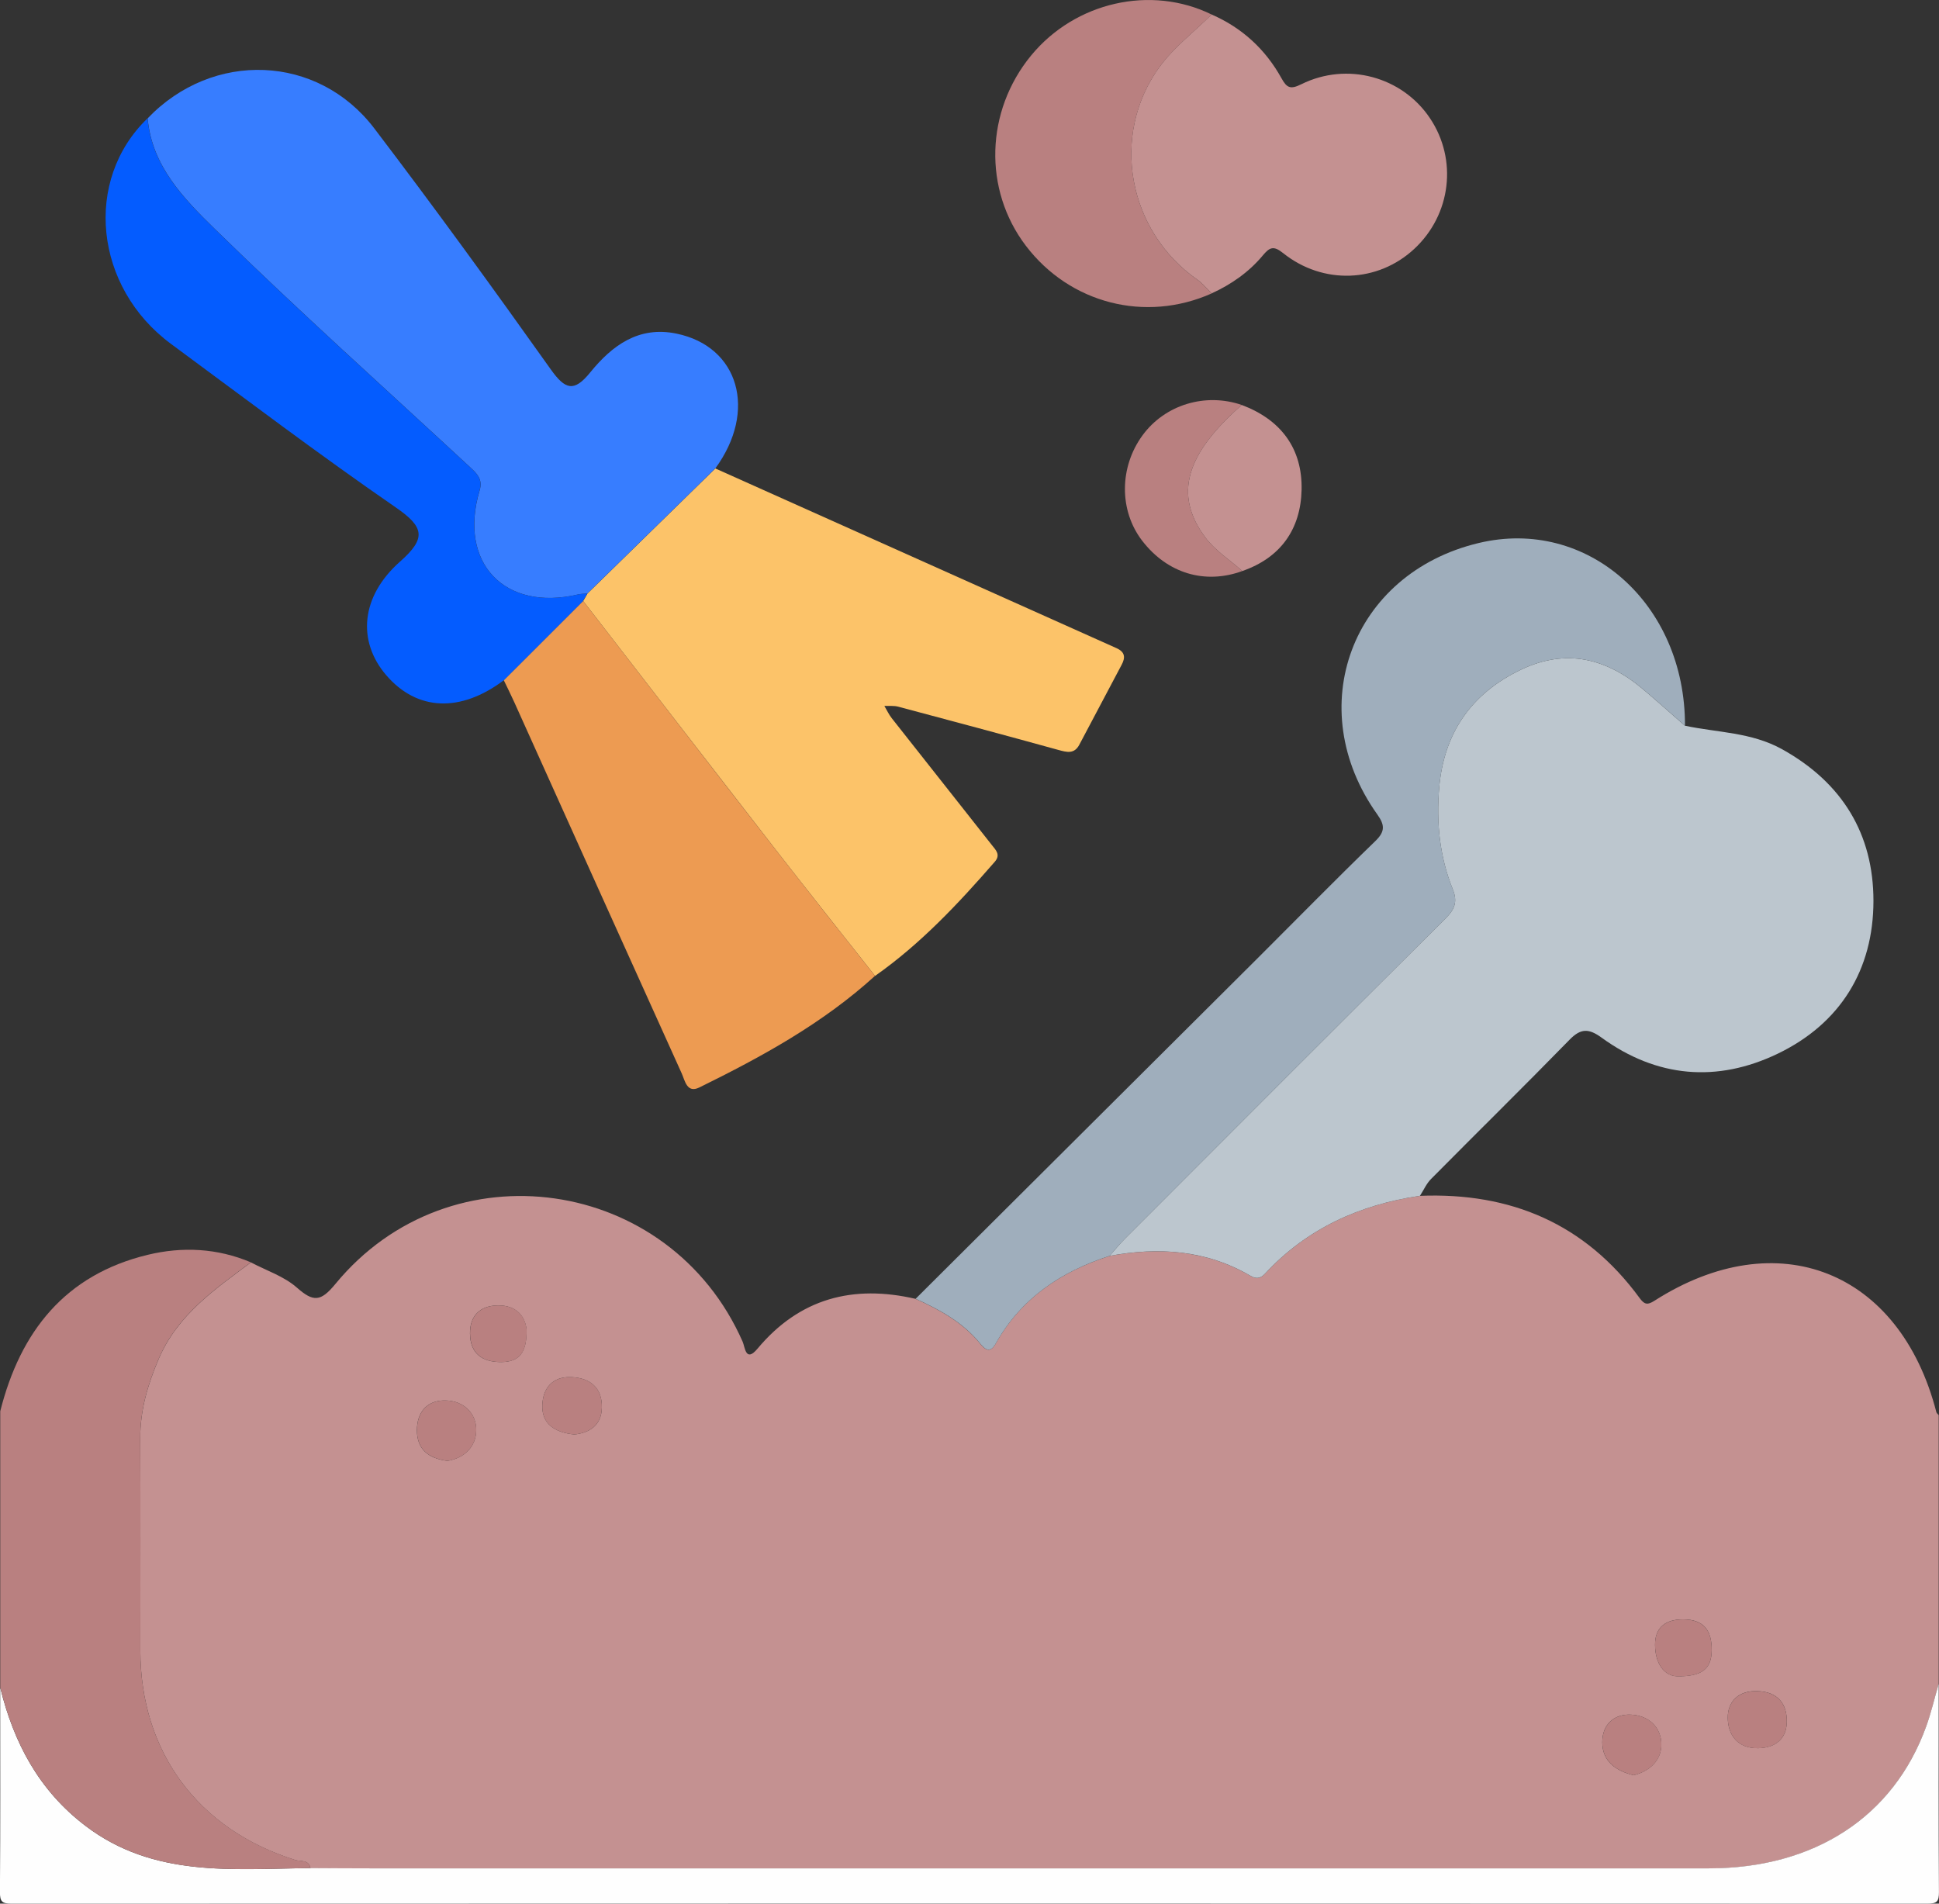 <?xml version="1.0" encoding="UTF-8"?><svg id="Layer_2" xmlns="http://www.w3.org/2000/svg" viewBox="0 0 383.96 376.98"><rect x="0" y="0" width="383.96" height="376.98" fill="#333333" stroke="none"/><defs><style>.cls-1{fill:#fcc369;}.cls-2{fill:#bcc6ce;}.cls-3{fill:#045cff;}.cls-4{fill:#c49191;}.cls-5{fill:#fec345;}.cls-6{fill:#ed9b52;}.cls-7{fill:#b98080;}.cls-8{fill:#9faebc;}.cls-9{fill:#fefefe;}.cls-10{fill:#377dff;}</style></defs><g id="Layer_1-2"><g><path class="cls-4" d="M49.68,249.99c3.07,1.62,6.58,2.76,9.11,5,3.25,2.86,4.7,2.83,7.62-.72,22.73-27.64,66.23-21.35,80.65,11.43,.47,1.07,.59,4.19,2.93,1.39,8.35-10,18.93-12.74,31.31-9.88,4.81,2.17,9.38,4.68,12.79,8.87,1.01,1.25,1.99,1.94,3.08-.01,5.04-8.99,12.96-14.27,22.55-17.36,9.71-1.79,19.09-1.18,27.83,3.91,1.17,.68,2,.64,2.93-.37,8.31-8.97,18.77-13.69,30.71-15.44,17.95-.71,32.7,5.51,43.47,20.22,.92,1.25,1.5,1.49,2.95,.56,24.36-15.58,48.6-5.97,55.83,22.07,.06,.21,.3,.38,.46,.57v53.23c-.82,2.84-1.49,5.74-2.5,8.51-6.49,17.85-22.13,28.04-43.02,28.04-88.31,.01-176.62,0-264.93,0-3.99,0-7.98-.04-11.97-.05-.34-1.76-1.98-1.29-3.03-1.62-19.28-6.06-30.66-21.43-30.66-41.54,0-13.97,.04-27.94-.02-41.91-.03-5.6,1.49-10.74,3.68-15.84,3.73-8.67,11.08-13.73,18.24-19.05Zm38.93,39.31c3.32-.55,5.66-2.79,5.69-6.08,.03-3.43-2.55-5.8-6.03-5.89-3.66-.1-5.72,2.27-5.71,5.93,0,3.71,2.24,5.56,6.04,6.04Zm25.11-5.23c2.91-.29,5.4-1.75,5.46-5.33,.07-3.85-2.22-5.87-6.06-6.03-3.76-.15-5.58,2.22-5.73,5.46-.17,3.69,2.32,5.49,6.33,5.9Zm234.33,50.82c-3.73-.17-5.94,2.02-5.92,5.26,.02,3.4,1.94,6.14,6.07,6.04,3.36-.08,5.53-1.83,5.62-5.1,.11-3.66-1.78-6.07-5.77-6.2Zm-24.56,16.66c3.16-.79,5.47-2.91,5.49-6.06,.01-3.44-2.52-5.77-5.99-5.94-3.47-.17-5.73,2.04-5.71,5.49,.02,3.72,2.62,5.63,6.21,6.51Zm8.55-19.59c5.01,.06,6.86-1.47,6.91-5.11,.05-3.92-1.52-6.17-5.67-6.17-3.41,0-5.58,1.54-5.55,5.07,.03,3.7,1.81,6.1,4.32,6.2Zm-227.77-68.66c-.27-2.54-1.94-4.85-5.71-4.79-3.51,.05-5.54,2.07-5.5,5.58,.05,3.92,2.39,5.67,6.23,5.64,3.63-.03,5.06-2.01,4.97-6.43Z"/><path class="cls-9" d="M61.48,369.94c3.99,.02,7.98,.05,11.97,.05,88.31,0,176.62,0,264.93,0,20.89,0,36.54-10.19,43.02-28.04,1.01-2.77,1.67-5.67,2.5-8.51,0,13.75-.04,27.49,.05,41.24,.01,1.89-.41,2.3-2.3,2.3-126.45-.05-252.9-.05-379.36,0-1.89,0-2.31-.41-2.3-2.3,.1-13.5,.05-26.99,.05-40.49,2.68,10.92,7.64,20.33,16.84,27.35,13.53,10.33,29.18,8.55,44.59,8.4Z"/><path class="cls-7" d="M61.48,369.94c-15.42,.16-31.06,1.93-44.59-8.4-9.2-7.02-14.16-16.43-16.84-27.35v-54.73c3.97-15.76,12.83-27.01,29.2-30.97,6.87-1.66,13.79-1.32,20.43,1.49-7.15,5.32-14.51,10.38-18.23,19.05-2.19,5.1-3.71,10.24-3.68,15.84,.07,13.97,.02,27.94,.02,41.91,0,20.11,11.38,35.48,30.66,41.54,1.05,.33,2.69-.14,3.03,1.62Z"/><path class="cls-2" d="M281.19,236.8c-11.94,1.76-22.4,6.47-30.71,15.44-.93,1-1.77,1.05-2.93,.37-8.73-5.09-18.12-5.7-27.83-3.91,.99-1.11,1.92-2.28,2.97-3.33,21.16-21.18,42.3-42.37,63.53-63.47,1.83-1.81,2.46-3.31,1.45-5.81-2.61-6.46-3.29-13.3-2.68-20.17,.95-10.78,6.38-18.63,16.22-23.32,8.96-4.26,16.92-2.22,24.18,3.92,2.78,2.35,5.5,4.79,8.25,7.19,6.46,1.38,13.16,1.27,19.27,4.67,11.92,6.63,18.08,16.81,18.07,30.04-.01,13.62-6.55,24.27-18.95,30.24-12,5.77-23.95,4.77-34.89-3.18-2.5-1.81-4.08-1.9-6.32,.4-9.06,9.28-18.32,18.38-27.44,27.59-.92,.92-1.47,2.21-2.19,3.32Z"/><path class="cls-1" d="M141.63,92.76c26.48,11.87,52.96,23.74,79.45,35.59,1.7,.76,1.8,1.85,1.03,3.29-2.79,5.28-5.59,10.55-8.38,15.83-1.02,1.92-2.5,1.49-4.18,1.03-10.55-2.91-21.11-5.75-31.69-8.56-.87-.23-1.83-.11-2.74-.15,.48,.81,.88,1.69,1.46,2.43,6.61,8.4,13.26,16.78,19.87,25.18,.74,.94,1.74,1.87,.54,3.25-7.2,8.27-14.68,16.26-23.71,22.61-6.52-8.27-13.08-16.5-19.54-24.81-12.78-16.45-25.51-32.95-38.26-49.43l.85-1.46-.05,.03,.82-.8,24.54-24.01Z"/><path class="cls-10" d="M141.63,92.76c-8.18,8-16.36,16.01-24.54,24.01-.27,.27-.55,.53-.82,.8l.05-.03c-.62,.06-1.25,.04-1.85,.18-14.58,3.42-23.77-6.25-19.49-20.6,.64-2.14-.45-3.26-1.76-4.48-16.96-15.72-34.2-31.17-50.72-47.34-6.06-5.94-12.44-12.42-13.26-21.87,12.87-13.45,33.67-12.73,44.88,2,11.94,15.69,23.53,31.66,34.96,47.74,2.84,3.99,4.58,4.54,7.78,.6,4.33-5.34,9.61-9.27,17.12-7.7,12.37,2.57,16.01,15.32,7.66,26.7Z"/><path class="cls-8" d="M333.65,143.71c-2.75-2.4-5.46-4.83-8.25-7.19-7.27-6.14-15.23-8.18-24.18-3.92-9.84,4.68-15.27,12.54-16.22,23.32-.61,6.87,.07,13.71,2.68,20.17,1.01,2.49,.37,3.99-1.45,5.81-21.23,21.1-42.38,42.29-63.53,63.47-1.05,1.05-1.99,2.22-2.97,3.33-9.59,3.09-17.51,8.37-22.55,17.36-1.09,1.95-2.06,1.26-3.08,.01-3.41-4.2-7.98-6.7-12.79-8.87,22.64-22.54,45.28-45.09,67.92-67.64,7.69-7.67,15.29-15.43,23.09-22.98,1.97-1.9,1.92-3.18,.43-5.27-15.07-21.12-5.12-47.74,20.03-53.77,21.55-5.17,40.95,12,40.88,36.17Z"/><path class="cls-6" d="M115.47,119.01c12.75,16.48,25.47,32.98,38.26,49.43,6.46,8.31,13.02,16.55,19.54,24.81-10.31,9.39-22.4,16.01-34.79,22.1-2.47,1.21-2.84-1.36-3.49-2.79-11.08-24.48-22.1-48.98-33.14-73.48-.67-1.48-1.39-2.92-2.09-4.38,5.24-5.23,10.47-10.47,15.71-15.7Z"/><path class="cls-3" d="M115.47,119.01c-5.24,5.23-10.47,10.47-15.71,15.7-8.58,6.46-17.18,6.09-23.27-.99-5.76-6.7-5.11-15.57,2.72-22.5,5.27-4.66,4.79-6.85-.86-10.75-15.09-10.4-29.72-21.47-44.48-32.36-15.21-11.23-17.38-32.44-4.65-44.68,.82,9.45,7.19,15.93,13.26,21.87,16.52,16.17,33.76,31.62,50.72,47.34,1.32,1.22,2.4,2.34,1.76,4.48-4.27,14.35,4.92,24.02,19.49,20.6,.6-.14,1.23-.12,1.85-.18-.28,.49-.56,.97-.85,1.46Z"/><path class="cls-4" d="M239.94,2.88c6.03,2.63,10.64,6.89,13.81,12.6,1.06,1.92,1.76,2.28,3.92,1.21,9.09-4.51,19.97-1.51,25.48,6.7,5.51,8.2,4.21,19.1-3.09,25.89-7.2,6.71-18.07,7.17-25.98,.84-1.92-1.54-2.68-1.14-4.04,.49-2.74,3.28-6.21,5.71-10.12,7.49-.94-.92-1.77-1.99-2.84-2.73-13.74-9.59-17.31-28.59-7.48-42.11,2.84-3.9,6.86-6.95,10.33-10.39Z"/><path class="cls-7" d="M239.94,2.88c-3.48,3.44-7.5,6.49-10.33,10.39-9.83,13.52-6.26,32.52,7.48,42.11,1.06,.74,1.9,1.81,2.84,2.73-13.13,5.84-28.08,2.01-36.79-9.44-8.45-11.11-8.02-26.65,1.04-37.68C212.91,.38,227.91-3.02,239.94,2.88Z"/><path class="cls-4" d="M245.9,80.2c7.76,2.92,12.02,8.63,11.84,16.8-.17,7.74-4.11,13.44-11.74,16.08-2.48-2.21-5.42-4.07-7.36-6.69-6.23-8.43-3.89-16.39,7.25-26.19Z"/><path class="cls-7" d="M245.9,80.2c-11.15,9.81-13.48,17.77-7.25,26.19,1.93,2.61,4.88,4.48,7.36,6.69-7.41,2.71-14.85,.47-19.82-5.98-4.6-5.96-4.57-14.58,.06-20.9,4.43-6.05,12.42-8.49,19.66-6Z"/><path class="cls-7" d="M88.61,289.3c-3.8-.49-6.04-2.34-6.04-6.04,0-3.66,2.05-6.03,5.71-5.93,3.48,.09,6.06,2.46,6.03,5.89-.03,3.29-2.38,5.54-5.69,6.08Z"/><path class="cls-7" d="M113.72,284.07c-4.02-.41-6.5-2.2-6.33-5.9,.15-3.24,1.97-5.61,5.73-5.46,3.85,.15,6.14,2.18,6.06,6.03-.07,3.58-2.55,5.04-5.46,5.33Z"/><path class="cls-7" d="M348.05,334.9c3.99,.13,5.88,2.54,5.77,6.2-.1,3.27-2.26,5.02-5.62,5.1-4.13,.1-6.04-2.65-6.07-6.04-.02-3.23,2.19-5.43,5.92-5.26Z"/><path class="cls-7" d="M323.5,351.55c-3.59-.88-6.19-2.79-6.21-6.51-.02-3.45,2.24-5.66,5.71-5.49,3.47,.17,6,2.5,5.99,5.94-.01,3.15-2.32,5.27-5.49,6.06Z"/><path class="cls-7" d="M332.05,331.96c-2.5-.1-4.28-2.5-4.32-6.2-.03-3.53,2.14-5.07,5.55-5.07,4.14,0,5.72,2.24,5.67,6.17-.05,3.63-1.9,5.16-6.91,5.11Z"/><path class="cls-7" d="M104.28,263.3c.09,4.42-1.35,6.4-4.97,6.43-3.84,.03-6.18-1.72-6.23-5.64-.05-3.51,1.99-5.53,5.5-5.58,3.77-.06,5.44,2.25,5.71,4.79Z"/><path class="cls-5" d="M116.27,117.57c.27-.27,.55-.53,.82-.8-.27,.27-.55,.53-.82,.8Z"/></g></g></svg>